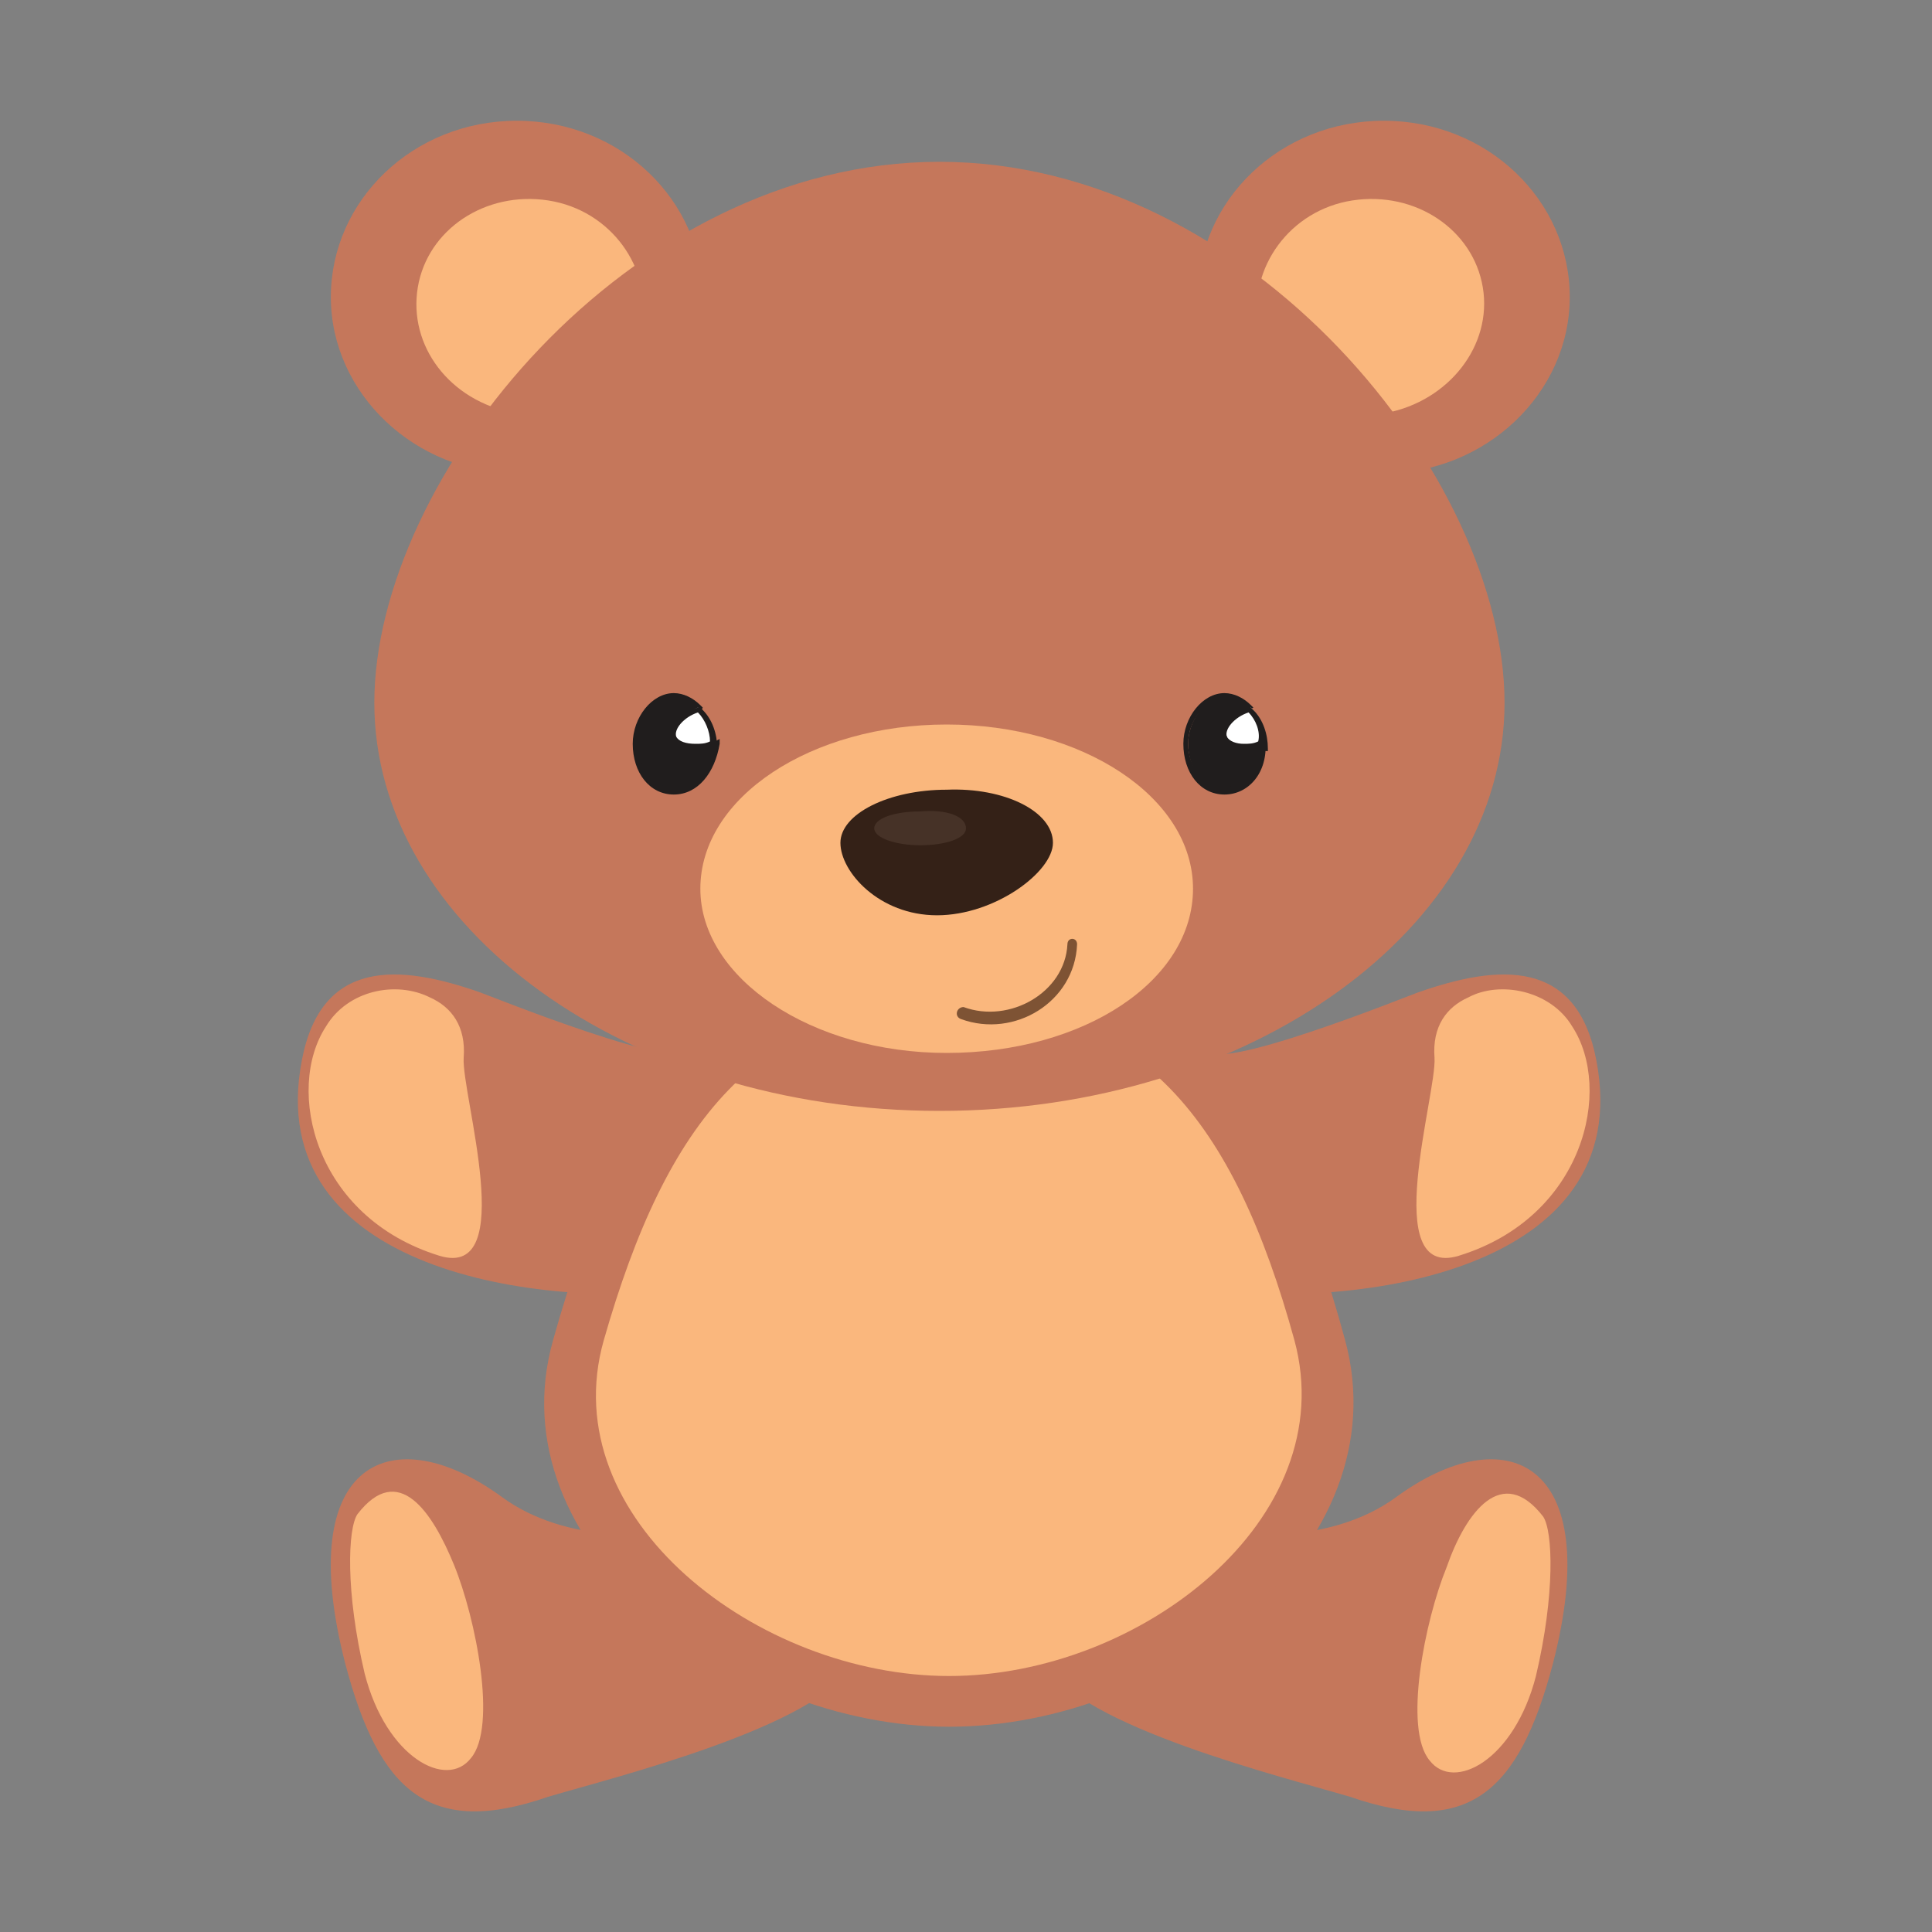 <?xml version="1.0" encoding="utf-8"?>
<!-- Generator: Adobe Illustrator 27.4.0, SVG Export Plug-In . SVG Version: 6.00 Build 0)  -->
<svg version="1.1" id="Livello_1" xmlns="http://www.w3.org/2000/svg" xmlns:xlink="http://www.w3.org/1999/xlink" x="0px" y="0px"
	 viewBox="0 0 80 80" style="enable-background:new 0 0 80 80;" xml:space="preserve">
<rect x="0" y="0" width="80" height="80" fill="#808080" stroke="none"/>
<style type="text/css">
	.st0{fill:#C5775B;}
	.st1{fill:#FAB77D;}
	.st2{fill:none;}
	.st3{fill:#201D1D;}
	.st4{fill:#FFFFFF;}
	.st5{fill:#342117;}
	.st6{fill:#463227;}
	.st7{fill:#7E5334;}
</style>
<g>
	<g>
		<path class="st0" d="M50,43.4c0,1.2,8.4-2.2,8.7-2.3c3.4-1.2,6.6-1.4,7.4,2.8c1.7,8.8-10,10.3-16.2,9.5C49.9,53.4,50,43.5,50,43.4
			z"/>
		<path class="st1" d="M60.8,41.3c-0.9,0.4-1.5,1.2-1.4,2.5c0.1,1.5-2.3,9.2,1,8.2c5.2-1.6,6.4-6.9,4.7-9.5
			C64.2,41,62.1,40.6,60.8,41.3z"/>
	</g>
	<g>
		<path class="st0" d="M28.6,43.4c0,1.2-8.4-2.2-8.7-2.3c-3.4-1.2-6.6-1.4-7.4,2.8c-1.7,8.8,10,10.3,16.2,9.5
			C28.7,53.4,28.6,43.5,28.6,43.4z"/>
		<path class="st1" d="M17.8,41.3c0.9,0.4,1.5,1.2,1.4,2.5c-0.1,1.5,2.3,9.2-1,8.2c-5.2-1.6-6.4-6.9-4.7-9.5
			C14.4,41,16.4,40.6,17.8,41.3z"/>
	</g>
</g>
<g>
	<rect x="5" y="5" class="st2" width="70" height="70"/>
	<g>
		<g>
			<path class="st0" d="M35.3,68.9c-1.4,2.6-9.9,4.7-12.6,5.5c-4.9,1.7-7-0.2-8.4-5.5c-2.2-8.5,2-10.2,6.5-6.9
				c2.6,1.9,6.5,1.8,8.8,1.1L35.3,68.9z"/>
			<path class="st0" d="M43.3,68.9c1.4,2.6,9.9,4.7,12.6,5.5c4.9,1.7,7-0.2,8.4-5.5c2.2-8.5-2-10.2-6.5-6.9
				c-2.6,1.9-6.5,1.8-8.8,1.1L43.3,68.9z"/>
		</g>
		<path class="st1" d="M14.8,62.7c-0.4,0.6-0.5,3.2,0.3,6.6c0.9,3.5,3.4,4.8,4.4,3.5c1.1-1.3,0.2-5.8-0.7-8
			C17.9,62.6,16.5,60.5,14.8,62.7z"/>
		<path class="st1" d="M63.9,62.8c0.4,0.6,0.5,3.2-0.3,6.6c-0.9,3.5-3.4,4.8-4.4,3.5c-1.1-1.3-0.2-5.8,0.7-8
			C60.7,62.6,62.2,60.6,63.9,62.8z"/>
	</g>
	<path class="st0" d="M55.7,55.5c2.3,8.5-7.3,16-16.4,16c-9,0-18.8-7.5-16.4-16c2.9-10.4,7.3-16,16.4-16S52.9,45.1,55.7,55.5z"/>
	<path class="st1" d="M53.6,55.5c2,7.4-6.4,13.9-14.3,13.9S22.9,62.9,25,55.5c2.6-9.1,6.4-13.9,14.3-13.9
		C47.2,41.5,51.1,46.4,53.6,55.5z"/>
	<g>
		<g>
			<path class="st0" d="M49.6,12.3c0,4,3.4,7.3,7.7,7.3c4.2,0,7.7-3.3,7.7-7.3S61.6,5,57.3,5S49.6,8.3,49.6,12.3z"/>
			<path class="st1" d="M57.4,17.1c-2.8-0.1-3.2-1.5-5.3-3.5c0,0,0,0,0-0.1c-0.4-2.4,1.3-4.8,3.9-5.2c2.6-0.4,5,1.2,5.4,3.6
				C61.8,14.3,60,16.6,57.4,17.1C57.4,17,57.4,17,57.4,17.1z"/>
		</g>
		<g>
			<path class="st0" d="M29.1,12.3c0,4-3.4,7.3-7.7,7.3c-4.2,0-7.7-3.3-7.7-7.3S17.1,5,21.4,5S29.1,8.3,29.1,12.3z"/>
			<path class="st1" d="M21.3,17.1c2.8-0.1,3.2-1.5,5.3-3.5c0,0,0,0,0-0.1c0.4-2.4-1.3-4.8-3.9-5.2c-2.6-0.4-5,1.2-5.4,3.6
				S18.6,16.6,21.3,17.1C21.2,17,21.2,17,21.3,17.1z"/>
		</g>
	</g>
	<g>
		<path class="st0" d="M62.3,29.1c0,9.3-10.5,16.9-23.4,16.9s-23.4-7.6-23.4-16.9S26,6.7,38.9,6.7C51.8,6.7,62.3,19.8,62.3,29.1z"/>
	</g>
	<path class="st1" d="M49.4,36.8c0,3.8-4.5,6.8-10.2,6.8c-5.6,0-10.2-3.1-10.2-6.8C29,33,33.6,30,39.2,30S49.4,33,49.4,36.8z"/>
	<g>
		<g>
			<g>
				<g>
					<path class="st3" d="M50.8,30.5c-0.1-0.4,0.3-0.9,1-1.2c-0.3-0.3-0.6-0.4-1-0.4c-0.9,0-1.6,0.9-1.6,1.9c0,1.1,0.7,1.9,1.6,1.9
						c0.9,0,1.6-0.9,1.6-1.9C51.6,31.1,50.9,31,50.8,30.5z"/>
					<path class="st3" d="M50.7,32.9c-1,0-1.7-0.9-1.7-2.1c0-1.1,0.8-2.1,1.7-2.1c0.4,0,0.8,0.2,1.1,0.5l0.1,0.1l-0.2,0.1
						c-0.6,0.2-1,0.7-0.9,1c0.1,0.2,0.4,0.3,0.7,0.3c0.2,0,0.5,0,0.7-0.1l0.2-0.1v0.2C52.5,32,51.7,32.9,50.7,32.9z M50.7,29
						c-0.8,0-1.5,0.8-1.5,1.8s0.7,1.8,1.5,1.8s1.4-0.7,1.5-1.6c-0.2,0.1-0.4,0.1-0.6,0.1c-0.5,0-0.9-0.2-1-0.5
						c-0.2-0.4,0.2-1,0.9-1.3C51.3,29.1,51,29,50.7,29z"/>
				</g>
				<g>
					<path class="st4" d="M50.8,30.5c0.1,0.4,0.9,0.6,1.6,0.3c0-0.6-0.2-1.1-0.6-1.5C51.1,29.6,50.6,30.1,50.8,30.5z"/>
					<path class="st3" d="M51.6,31.1L51.6,31.1c-0.5,0-0.9-0.2-1-0.5c-0.2-0.5,0.3-1.1,1.1-1.3h0.1l0.1,0.1c0.4,0.4,0.6,1,0.6,1.6
						v0.1h-0.1C52.1,31,51.9,31.1,51.6,31.1z M51.7,29.5c-0.6,0.2-1,0.7-0.9,1c0.1,0.2,0.4,0.3,0.7,0.3l0,0c0.2,0,0.4,0,0.6-0.1
						C52.2,30.3,52,29.8,51.7,29.5z"/>
				</g>
			</g>
		</g>
		<g>
			<g>
				<g>
					<path class="st3" d="M27.9,30.5c-0.1-0.4,0.3-0.9,1-1.2c-0.3-0.3-0.6-0.4-1-0.4c-0.9,0-1.6,0.9-1.6,1.9c0,1.1,0.7,1.9,1.6,1.9
						s1.6-0.9,1.6-1.9C28.8,31.1,28.1,31,27.9,30.5z"/>
					<path class="st3" d="M27.9,32.9c-1,0-1.7-0.9-1.7-2.1c0-1.1,0.8-2.1,1.7-2.1c0.4,0,0.8,0.2,1.1,0.5l0.1,0.1L29,29.5
						c-0.6,0.2-1,0.7-0.9,1c0.1,0.2,0.4,0.3,0.8,0.3c0.2,0,0.5,0,0.7-0.1l0.2-0.1v0.2C29.6,32,28.9,32.9,27.9,32.9z M27.9,29
						c-0.8,0-1.5,0.8-1.5,1.8s0.7,1.8,1.5,1.8s1.4-0.7,1.5-1.6c-0.2,0.1-0.4,0.1-0.6,0.1c-0.5,0-0.9-0.2-1-0.5
						c-0.2-0.4,0.2-1,0.9-1.3C28.5,29.1,28.2,29,27.9,29z"/>
				</g>
				<g>
					<path class="st4" d="M27.9,30.5c0.1,0.4,0.9,0.6,1.6,0.3c0-0.6-0.2-1.1-0.6-1.5C28.2,29.6,27.8,30.1,27.9,30.5z"/>
					<path class="st3" d="M28.8,31.1L28.8,31.1c-0.5,0-0.9-0.2-1-0.5c-0.2-0.5,0.3-1.1,1.1-1.3H29l0.1,0.1c0.4,0.4,0.6,1,0.6,1.6
						v0.1h-0.1C29.3,31,29,31.1,28.8,31.1z M28.9,29.5c-0.6,0.2-1,0.7-0.9,1c0.1,0.2,0.4,0.3,0.8,0.3l0,0c0.2,0,0.4,0,0.6-0.1
						C29.4,30.3,29.2,29.8,28.9,29.5z"/>
				</g>
			</g>
		</g>
	</g>
	<path class="st5" d="M43.6,34.9c0,1.2-2.4,3-4.8,3c-2.4,0-4-1.8-4-3s2-2.2,4.4-2.2C41.6,32.6,43.6,33.6,43.6,34.9z"/>
	<path class="st6" d="M40,34.3c0,0.4-0.8,0.7-1.9,0.7c-1,0-1.9-0.3-1.9-0.7s0.8-0.7,1.9-0.7C39.2,33.5,40,33.8,40,34.3z"/>
	<g>
		<path class="st7" d="M39.8,42.2c2.2,0.8,4.7-0.7,4.8-3.1c0-0.3-0.4-0.3-0.4,0c-0.1,2-2.4,3.3-4.3,2.6
			C39.6,41.7,39.5,42.1,39.8,42.2L39.8,42.2z"/>
	</g>
</g>
</svg>
